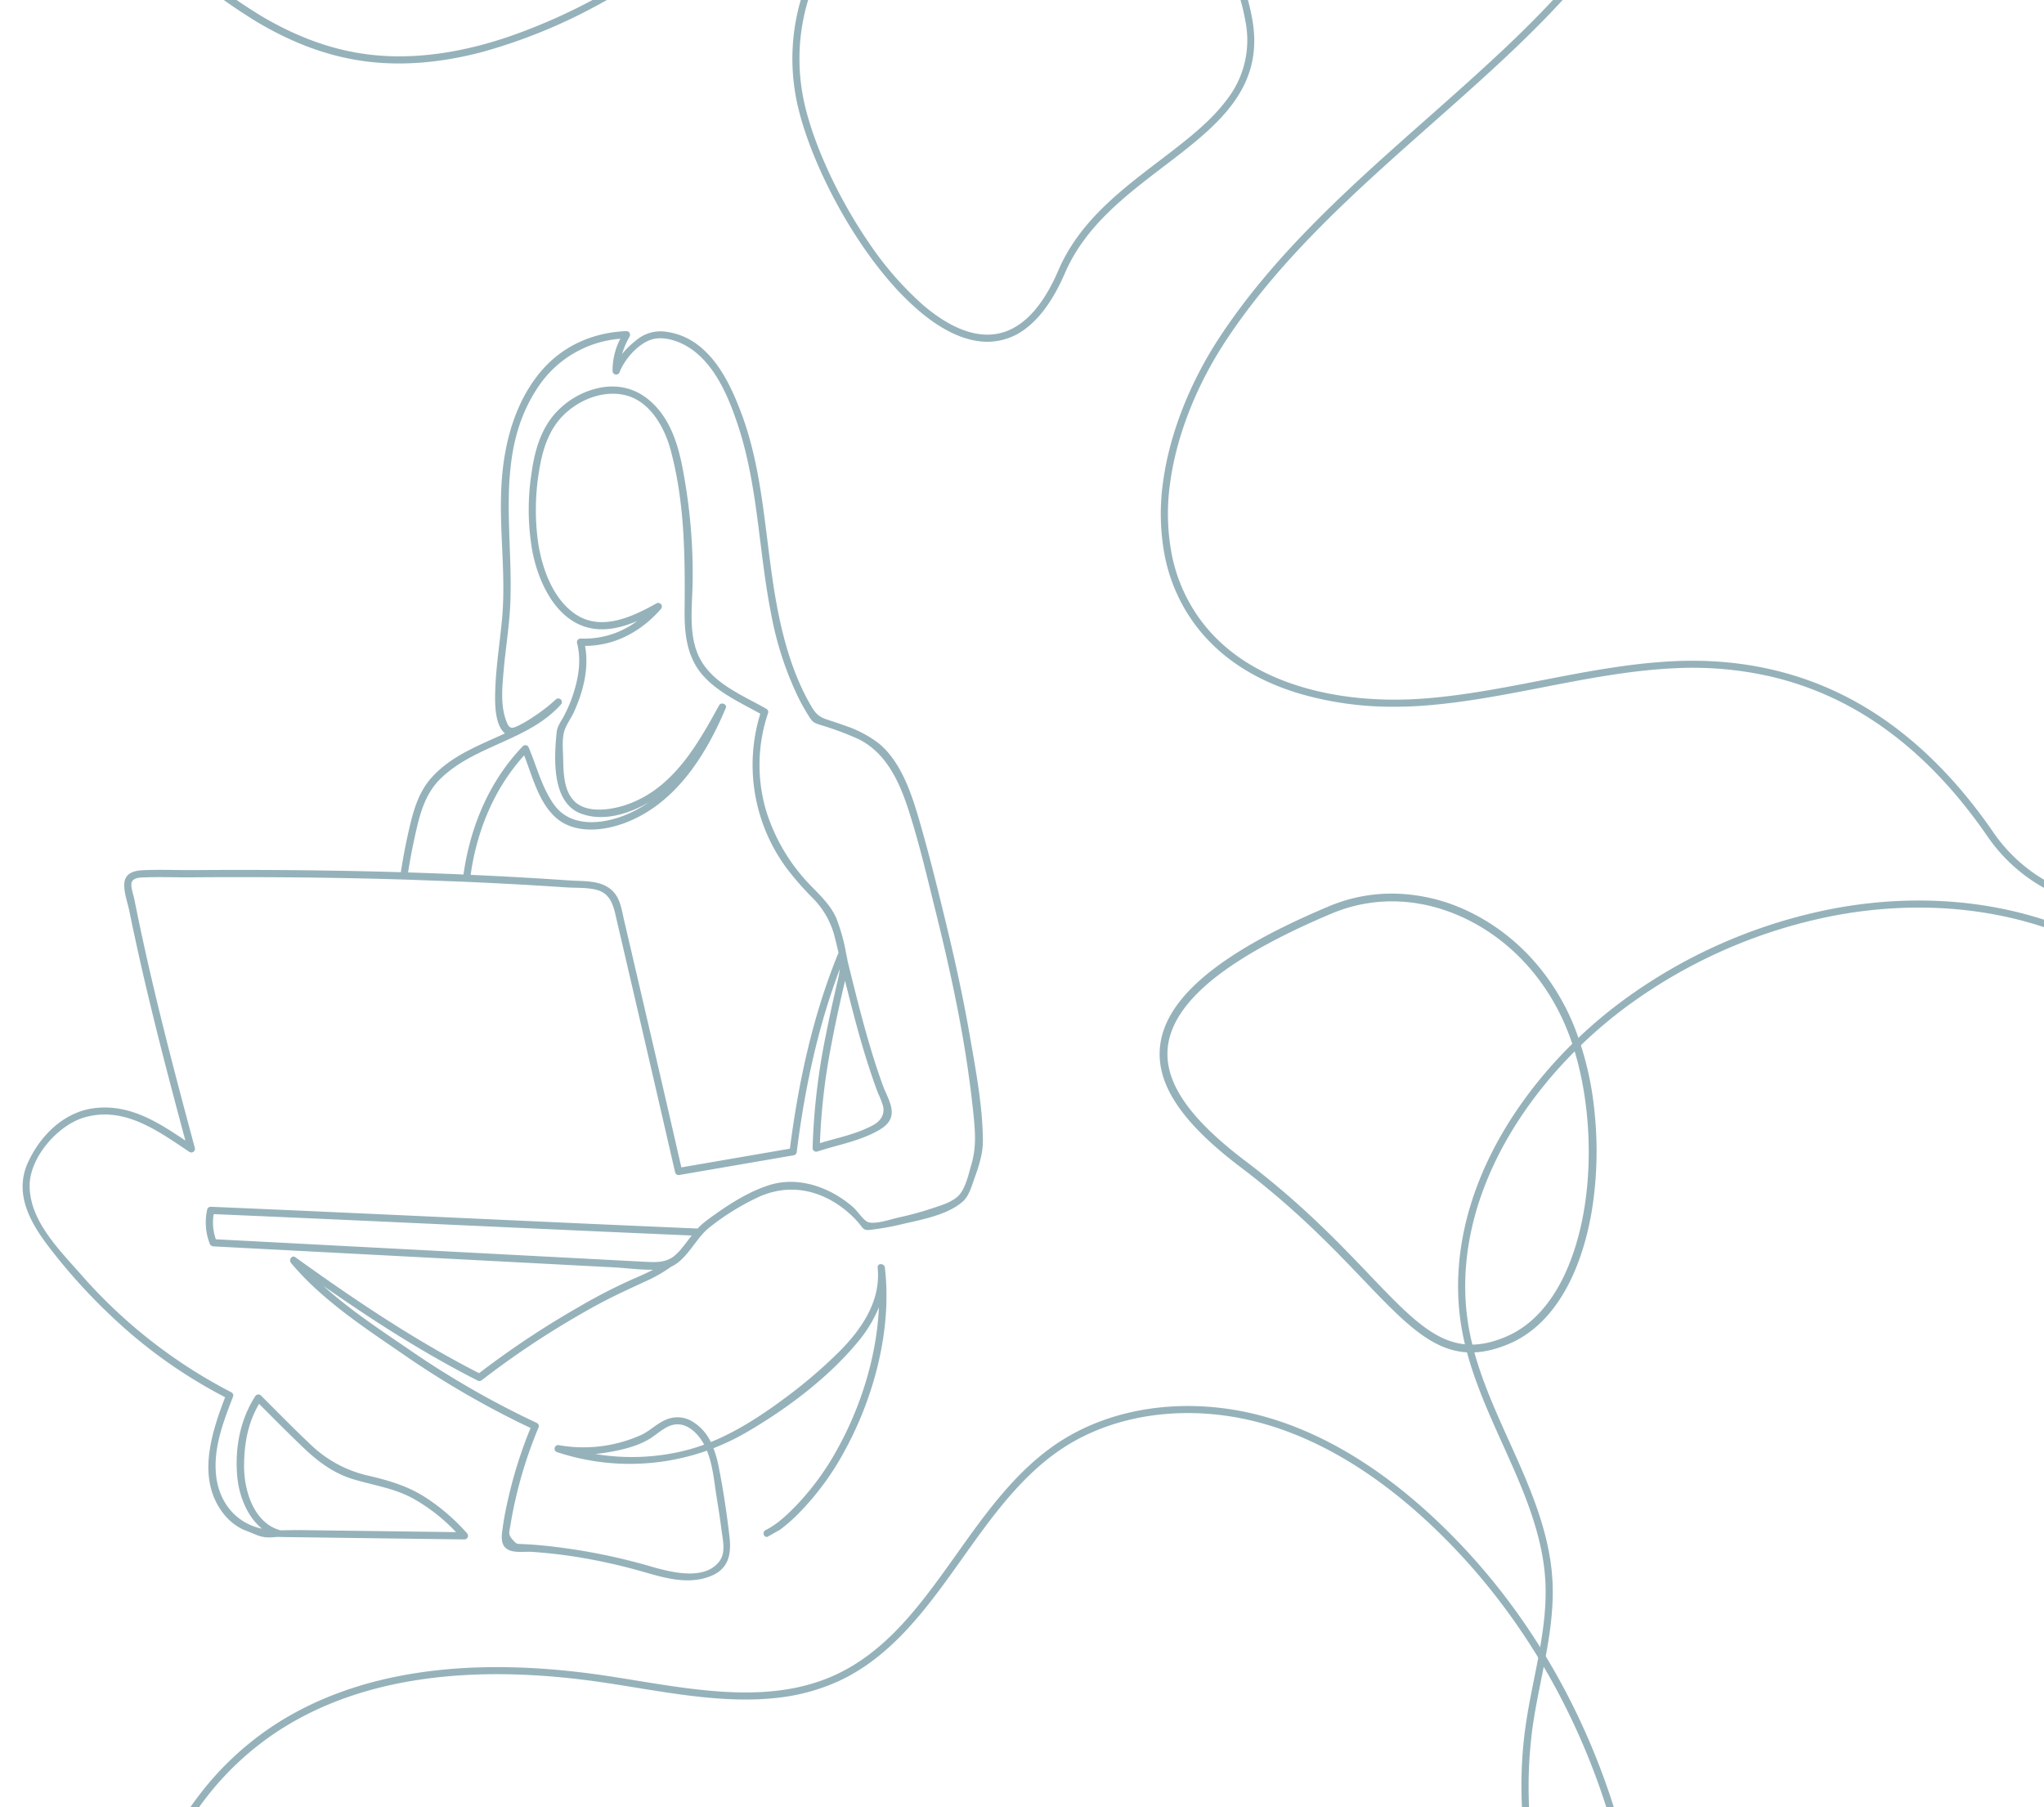 <?xml version="1.0" encoding="UTF-8"?> <svg xmlns="http://www.w3.org/2000/svg" xmlns:xlink="http://www.w3.org/1999/xlink" width="595" height="526" viewBox="0 0 595 526"><defs><style>.a{fill:#95b2ba;}.b{clip-path:url(#a);}.c{clip-path:url(#b);}</style><clipPath id="a"><rect class="a" width="595" height="526" transform="translate(810 87.001)"></rect></clipPath><clipPath id="b"><rect class="a" width="290.225" height="363.615" transform="translate(1 0)"></rect></clipPath></defs><g class="b" transform="translate(-810 -87.001)"><g transform="translate(766 11.001)"><g transform="translate(381.908 -93.946)"><path class="a" d="M-331.958-432.551c15.947,0,30.842-7.563,41.033-20.887,10.984-14.361,13.769-32.66,16.463-50.357,2.419-15.894,4.921-32.328,13.352-45.838,11.092-17.774,31.017-28.536,50.286-38.944,11.305-6.106,22.995-12.421,32.586-20.038,10.815-8.589,17.822-18.009,21.422-28.8,5.145-15.42,2.292-32.079-.768-44.868a238.137,238.137,0,0,0-32.539-75.078,240.62,240.62,0,0,0-55.91-60.137,243.3,243.3,0,0,0-73.188-37.9,244.888,244.888,0,0,0-81.765-11.725,96.087,96.087,0,0,0-22.269,2.8c-8.069,2.154-14.387,5.543-19.317,10.359-13.477,13.168-13.087,32.9-12.71,51.975.123,6.249.251,12.711-.127,18.773a102.368,102.368,0,0,1-5.923,28.114,135.51,135.51,0,0,1-12.831,26.03c-9.284,14.824-21.864,29.667-38.46,45.378-7.6,7.191-15.609,14.282-23.359,21.139-21.594,19.108-43.923,38.866-59.986,63.2-8.747,13.249-14.626,28.141-16.555,41.933a65.338,65.338,0,0,0,.4,21.793,49.743,49.743,0,0,0,8.63,19.859c6.85,9.353,16.911,16.143,29.9,20.18a96.362,96.362,0,0,0,28.387,4.034q4.419,0,8.933-.348c11.549-.895,23.1-3.141,34.268-5.313,12.543-2.44,25.513-4.962,38.441-5.55a102.355,102.355,0,0,1,28.077,2.466,91.847,91.847,0,0,1,24.295,9.532c14.324,8.126,27.277,20.515,38.5,36.823a48.849,48.849,0,0,0,17.525,15.652,49.78,49.78,0,0,0,21.957,5.726C-332.79-432.557-332.372-432.551-331.958-432.551ZM-394.2-865.162a243.275,243.275,0,0,1,74.338,11.721A241.22,241.22,0,0,1-247.3-815.866a238.56,238.56,0,0,1,55.431,59.623,236.1,236.1,0,0,1,32.261,74.435c3,12.526,5.8,28.819.817,43.751a51.859,51.859,0,0,1-8.289,15.448,71.864,71.864,0,0,1-12.46,12.391c-9.448,7.5-21.056,13.773-32.281,19.837-19.507,10.536-39.678,21.432-51.059,39.669-8.654,13.868-11.188,30.514-13.638,46.612-1.334,8.764-2.713,17.827-5.069,26.232-2.623,9.36-6.22,16.946-11,23.19-10.046,13.135-24.831,20.444-40.57,20.056a47.669,47.669,0,0,1-21.027-5.483,46.8,46.8,0,0,1-16.788-15c-11.4-16.567-24.585-29.167-39.185-37.45-15.918-9.031-33.918-13.158-53.5-12.269-13.082.594-26.129,3.132-38.747,5.586-11.111,2.161-22.6,4.4-34.029,5.281-13.071,1.012-25.7-.231-36.534-3.6-12.555-3.9-22.258-10.437-28.84-19.424a47.708,47.708,0,0,1-8.273-19.049,63.307,63.307,0,0,1-.383-21.115c1.888-13.5,7.654-28.091,16.236-41.091,15.914-24.106,38.138-43.772,59.632-62.79,7.762-6.869,15.789-13.971,23.41-21.186,16.724-15.832,29.412-30.808,38.79-45.781a137.561,137.561,0,0,0,13.023-26.425,104.4,104.4,0,0,0,6.039-28.674c.383-6.145.255-12.649.13-18.94-.185-9.363-.376-19.045,1.11-27.762,1.649-9.673,5.242-17.1,10.982-22.71,4.667-4.56,10.685-7.778,18.4-9.837a94.084,94.084,0,0,1,21.785-2.733Q-397.566-865.162-394.2-865.162Z" transform="translate(613.241 867.219)"></path></g><g transform="matrix(-0.995, 0.105, -0.105, -0.995, 540.159, 810.713)"><path class="a" d="M140.1,0c7.721,0,15.427.238,23.007.472,5.263.163,10.705.331,15.927.407a386.408,386.408,0,0,1,51.337,3.876A286.129,286.129,0,0,1,280.329,16.7C326.214,32.162,359.76,49.88,385.9,72.459a177.56,177.56,0,0,1,38.248,46.135c10.358,18.3,16.308,37.262,17.687,56.366a112.026,112.026,0,0,1-11.91,58.248A101.017,101.017,0,0,1,412.7,257.477a88.21,88.21,0,0,1-23.951,17.7c-25.333,12.678-58.024,13.93-97.166,3.723-2.724-.71-5.518-1.472-8.22-2.209C264.1,271.436,244.177,266,225.7,272.179c-7.183,2.4-14.083,6.554-21.093,12.7-6.3,5.523-12.147,12.141-17.8,18.542-9.654,10.932-19.636,22.237-32.581,29.053-17.734,9.337-40.979,9.634-62.179.794C74.609,326,58.1,312.743,42.978,293.875,15.084,259.075-.179,213.74,0,166.221S15.787,73.48,43.943,38.888c10.122-12.436,19.535-20.71,29.623-26.039C85.7,6.439,99.978,2.543,117.214.938,124.776.234,132.443,0,140.1,0ZM279.658,18.646a284.025,284.025,0,0,0-49.6-11.857A384.315,384.315,0,0,0,179,2.935c-5.239-.076-10.69-.245-15.961-.408-15.028-.464-30.568-.944-45.629.458-16.956,1.579-30.977,5.4-42.863,11.677-9.833,5.194-19.043,13.3-28.983,25.514-27.862,34.231-43.3,79-43.482,126.051S17.006,258.162,44.608,292.6c14.9,18.594,31.135,31.639,48.246,38.773,20.629,8.6,43.207,8.335,60.393-.714,12.608-6.638,22.462-17.8,31.992-28.59,11.416-12.928,23.221-26.3,39.793-31.835a58.253,58.253,0,0,1,18.618-2.864c13.351,0,26.962,3.712,40.268,7.342,2.7.735,5.484,1.5,8.2,2.2,38.635,10.075,70.831,8.874,95.7-3.569A86.139,86.139,0,0,0,411.2,256.057a98.969,98.969,0,0,0,16.87-23.776,109.968,109.968,0,0,0,11.691-57.174c-1.357-18.8-7.22-37.477-17.427-55.508a175.481,175.481,0,0,0-37.8-45.591C358.6,51.611,325.278,34.019,279.658,18.646Z" transform="translate(0 0)"></path></g><g transform="translate(-3.334 -146.536) rotate(-17)"><path class="a" d="M110.32.044a100.442,100.442,0,0,0-11.249.982A108.649,108.649,0,0,0,46.037,24.368,117.974,117.974,0,0,0,26.219,45.382,130.185,130.185,0,0,0,11.928,70.17,142.549,142.549,0,0,0,.014,125.2a170.863,170.863,0,0,0,8.454,54.156A236.877,236.877,0,0,0,31.34,229.037a159.328,159.328,0,0,0,18.714,25.8c7.9,8.623,16.155,14.944,25.234,19.324,9.932,4.791,21.577,7.483,34.614,8a157.993,157.993,0,0,0,36.548-3.285,240.192,240.192,0,0,0,42.892-12.791,252.747,252.747,0,0,0,75.817-47.65,239.739,239.739,0,0,0,30.1-33.087c16.783-22.379,31.351-51.164,39.971-78.974,7.16-23.1,13.6-56.616,3.617-85.075l-.275-.785-.862.162c-11.752,2.207-23.393,5.68-34.651,9.038-14.825,4.423-30.154,9-45.928,10.735a156.157,156.157,0,0,1-41.995-.726c-14.418-2.338-27.254-6.943-38.15-13.686-3.6-2.225-7.084-4.75-10.457-7.191a148.965,148.965,0,0,0-12.776-8.585,76.672,76.672,0,0,0-26.232-9.137A91.058,91.058,0,0,0,110.32.044Zm8.355,280.113q-4.4.133-8.566-.033c-12.749-.507-24.121-3.131-33.8-7.8-8.854-4.271-16.917-10.45-24.65-18.891a157.539,157.539,0,0,1-18.489-25.5,235,235,0,0,1-22.692-49.283,168.963,168.963,0,0,1-8.364-53.543A140.486,140.486,0,0,1,13.851,70.879,128.044,128.044,0,0,1,27.9,46.5,115.731,115.731,0,0,1,47.343,25.89,106.357,106.357,0,0,1,99.259,3.044a92.427,92.427,0,0,1,27.807.095,74.659,74.659,0,0,1,25.544,8.895,147.374,147.374,0,0,1,12.607,8.475c3.4,2.462,6.919,5.007,10.574,7.269,11.12,6.882,24.2,11.579,38.888,13.96a158.279,158.279,0,0,0,42.573.74c15.972-1.761,31.4-6.363,46.319-10.814,10.925-3.259,22.212-6.627,33.559-8.819,5.264,15.558,8.69,42.409-3.9,83.048-8.55,27.586-23,56.132-39.635,78.32a237.511,237.511,0,0,1-29.823,32.776,250.46,250.46,0,0,1-75.131,47.219,237.917,237.917,0,0,1-42.49,12.671A168.725,168.725,0,0,1,118.675,280.157Z" transform="translate(0)"></path></g><g transform="translate(743.939)"><path class="a" d="M-1540.945-1567.738q7.564,0,15.055-.455c27.37-1.662,52.914-7.864,75.922-18.434,18.479-8.489,36.936-20.51,56.425-36.749,17.727-14.771,34.555-31.534,49.4-46.324l.718-.715-.708-.724-276.893-283.12-.742.607c-12.1,9.907-19.773,24.332-22.8,42.872-2.453,15-1.857,32.237,1.769,51.233,1.191,6.241,2.585,12.629,3.934,18.806,5.766,26.42,11.729,53.74,4.235,79.487-4.835,16.614-15.133,31.91-25.092,46.7-7.2,10.7-14.649,21.76-19.79,33.057-5.789,12.721-8.021,24.49-6.824,35.981,1.844,17.7,12.593,35.054,29.49,47.6,13.216,9.812,29.922,16.941,52.575,22.435A268.765,268.765,0,0,0-1540.945-1567.738Zm194.609-102.695c-14.64,14.583-31.176,31.01-48.548,45.485-19.346,16.12-37.651,28.045-55.961,36.457-27.007,12.407-57.8,18.694-90.081,18.694a267.132,267.132,0,0,1-62.853-7.678c-22.371-5.425-38.838-12.442-51.821-22.082a79.1,79.1,0,0,1-19.275-20.382,58.789,58.789,0,0,1-9.395-25.783c-1.175-11.275.939-22.374,6.652-34.927,5.07-11.142,12.469-22.132,19.625-32.761,10.047-14.923,20.435-30.354,25.359-47.273,7.638-26.244,1.62-53.821-4.2-80.489-1.345-6.165-2.737-12.539-3.923-18.754-3.531-18.5-4.14-35.968-1.76-50.524,2.887-17.654,10.065-31.443,21.342-41Z" transform="translate(1686.652 1954.258)"></path></g><g transform="matrix(0.891, -0.454, 0.454, 0.891, 385.908, 431.493)"><path class="a" d="M-927.592,2380.1l.758-.147,331.923-64.629-.412-1.127L-692.347,2049l-.153-.157c-14.289-14.706-33.2-25.782-54.687-32.029a151.871,151.871,0,0,0-64.177-4.233c-19.631,2.9-38.793,10.276-53.956,20.759-16.941,11.712-28.586,26.96-33.676,44.1-3.323,11.186-3.889,23.1-4.436,34.631-.665,14-1.353,28.478-7.081,41.326-3.859,8.656-9.913,16.315-15.768,23.723-2.829,3.58-5.755,7.281-8.417,11.069-18.266,25.995-26.722,60.1-23.809,96.045a208.9,208.9,0,0,0,10.339,49.061,297.15,297.15,0,0,0,20.215,46.137Zm329.9-66.331-328.786,64.018a294.366,294.366,0,0,1-19.715-45.143,206.856,206.856,0,0,1-10.241-48.582,159.485,159.485,0,0,1,3.553-49.57,129.869,129.869,0,0,1,19.891-45.138c2.628-3.74,5.536-7.419,8.347-10.976,5.934-7.507,12.069-15.269,16.033-24.16,5.884-13.2,6.581-27.87,7.255-42.059.542-11.405,1.1-23.2,4.354-34.148,4.955-16.682,16.323-31.548,32.872-42.99,14.9-10.3,33.752-17.552,53.072-20.41a149.764,149.764,0,0,1,63.282,4.172c21.065,6.125,39.6,16.953,53.621,31.324Z" transform="translate(959.071 -2010.935)"></path></g><g transform="translate(405.327 10.469) rotate(50)"><path class="a" d="M2433.3-577.817a82.035,82.035,0,0,0,13.243-.99c8.013-1.324,14.162-3.923,18.276-7.724a18.2,18.2,0,0,0,5.945-12.815c.295-5.458-1.4-11.883-5.023-19.1-6.654-13.231-5.964-27.882-5.3-42.051.892-18.942,1.734-36.833-16.135-47.159a61.8,61.8,0,0,0-24.394-7.971,64.932,64.932,0,0,0-25.059,2.21,68.341,68.341,0,0,0-22.825,11.545,70.128,70.128,0,0,0-17.711,20.037,69.353,69.353,0,0,0-8.969,25.088,66.515,66.515,0,0,0,1.025,25.326,63.139,63.139,0,0,0,10.348,22.67,61.064,61.064,0,0,0,19,17.1c11.052,6.386,29.19,11.588,46.21,13.253C2425.852-578.008,2429.668-577.817,2433.3-577.817Zm31.511-40.168-.931.458c6.618,13.161,6.457,23.083-.48,29.493-3.81,3.521-9.6,5.942-17.2,7.2a94.9,94.9,0,0,1-24.066.4c-16.745-1.637-34.552-6.733-45.366-12.982a59.007,59.007,0,0,1-18.355-16.525,61.108,61.108,0,0,1-10.013-21.94,64.5,64.5,0,0,1-.993-24.555,67.314,67.314,0,0,1,8.708-24.353,68.06,68.06,0,0,1,17.191-19.451,66.259,66.259,0,0,1,22.13-11.194,62.836,62.836,0,0,1,24.251-2.141,59.715,59.715,0,0,1,23.571,7.7,28.142,28.142,0,0,1,14.153,19.125c1.819,7.805,1.4,16.722.954,26.163-.679,14.431-1.382,29.354,5.512,43.062Z" transform="translate(-2387.63 750.998)"></path></g><g transform="translate(475.631 387.357) rotate(135)"><path class="a" d="M1984.544,2778.5c7.654,0,13.7-1.727,18.212-5.173,8.951-6.836,11.717-20.14,8.7-41.87-2.727-19.654-2.371-35.556-2.084-48.334.5-22.452.807-36-16.7-43.15h0c-6.529-2.666-14.005-2.91-22.223-.723-7.32,1.947-15.224,5.9-22.86,11.432a109.14,109.14,0,0,0-20.079,19.057,92.823,92.823,0,0,0-13.812,22.415c-6.123,14.655-6.819,30.507-1.96,44.635a52.121,52.121,0,0,0,10.59,18.146,47.073,47.073,0,0,0,17.245,12.124C1958.278,2774.691,1973.183,2778.5,1984.544,2778.5Zm7.263-136.443c16.057,6.557,15.783,18.8,15.285,41.015-.288,12.857-.647,28.859,2.1,48.691,2.893,20.847.4,33.487-7.836,39.778-4.909,3.749-12.1,5.261-21.367,4.5-10.358-.856-23.662-4.578-39.544-11.063-12.455-5.087-21.883-15.354-26.545-28.911-4.681-13.61-4-28.9,1.909-43.048,6.1-14.605,18.8-30.129,33.132-40.514,7.41-5.368,15.054-9.2,22.1-11.073,7.721-2.054,14.705-1.843,20.759.63Z" transform="translate(-1941.545 -2701.77)"></path></g><g transform="translate(-205.225 172.38)"><g class="c" transform="translate(250 0.004)"><path class="a" d="M497.927,348.906a48.006,48.006,0,0,0,6.322-5.687,79.8,79.8,0,0,0,12.171-16.673c8.8-15.835,14.184-35.761,12.039-53.953-.156-1.321-2.242-1.354-2.1,0,1,9.7-4.666,17.935-11.217,24.5a143.5,143.5,0,0,1-16.416,13.953c-6.487,4.782-13.429,9.282-20.938,12.327a13.913,13.913,0,0,0-5.124-5.837,8.333,8.333,0,0,0-7.273-.924c-3.07,1.034-5.213,3.548-8.138,4.812a40.953,40.953,0,0,1-23.627,2.862,1.052,1.052,0,0,0-.559,2.028,67.346,67.346,0,0,0,43.6-.442c1.751,4.3,2.133,9.332,2.859,13.794.5,3.09.98,6.184,1.38,9.29.392,3.047,1.353,6.65-.727,9.277-4.292,5.421-13.658,3.1-19.191,1.538A175.547,175.547,0,0,0,428.03,353.4q-2.565-.215-5.136-.336c-1.62-.077-1.566.082-2.788-1.266-1.4-1.542-.975-2.155-.663-4.1.516-3.217,1.172-6.413,1.943-9.578a129.271,129.271,0,0,1,6.3-19.091,1.047,1.047,0,0,0-.483-1.187,260.776,260.776,0,0,1-37.311-21.449c-8.389-5.72-17.215-11.551-24.866-18.464,14.4,10.06,29.231,19.589,44.894,27.54a1.107,1.107,0,0,0,1.274-.164A253.772,253.772,0,0,1,442.621,284.6c5.387-3.073,10.935-5.588,16.56-8.184a41.25,41.25,0,0,0,7.048-4.073c4.758-2.152,7.162-8.308,11.178-11.452a71.519,71.519,0,0,1,14.257-8.831c8.176-3.721,16.6-2.5,23.916,2.728a30,30,0,0,1,5.217,4.762c1.286,1.487,1.344,2.258,3.224,2.077a78.1,78.1,0,0,0,9.753-1.757c5.517-1.257,12.812-2.606,17.263-6.414,1.915-1.638,2.654-4.5,3.482-6.785,1.258-3.472,2.5-7.258,2.478-11-.057-10-2.052-20.39-3.746-30.221-1.847-10.717-4.16-21.349-6.708-31.92-2.5-10.377-5.062-20.783-8.034-31.036-2.27-7.833-5.364-17.291-11.958-22.593a33.432,33.432,0,0,0-9.576-5.019c-1.707-.628-3.439-1.184-5.165-1.754-2.656-.876-3.539-1.79-4.941-4.222C502,100.453,499.209,91,497.326,81.476,493.512,62.193,493.585,42,486.508,23.444c-2.8-7.329-6.529-15.225-13.119-19.883A19.085,19.085,0,0,0,465.011.223a10.981,10.981,0,0,0-9.168,2.639,23.654,23.654,0,0,0-3.883,3.809,24.882,24.882,0,0,1,2.182-5.084A1.061,1.061,0,0,0,453.235,0c-9.921.388-18.927,4.419-25.262,12.164-6.952,8.5-10.028,19.442-10.953,30.223-1.18,13.756,1.263,27.547.008,41.311-.619,6.785-1.715,13.517-1.966,20.335-.131,3.555-.334,10.314,2.7,12.969.037.033.076.061.115.091-7.6,3.518-15.571,6.471-21.277,12.763-4.005,4.417-5.464,9.984-6.763,15.669-.9,3.959-1.661,7.962-2.277,11.978q-11.9-.354-23.814-.514-18.195-.246-36.392-.1c-5.034.035-10.164-.22-15.187.054-2.38.13-4.8.919-5.083,3.618-.27,2.584.932,5.728,1.446,8.249q1.024,5.015,2.122,10.014,2.179,9.935,4.605,19.814c3.021,12.369,6.274,24.678,9.582,36.973-7.92-5.314-15.969-10.509-26.024-9.488-9.024.916-16.042,7.764-19.742,15.744-4.249,9.165.614,17.678,6.206,24.93a167.382,167.382,0,0,0,21.995,23.565,143.922,143.922,0,0,0,29.137,19.958c-4.088,10.652-8.313,23.884-.473,33.893a15.891,15.891,0,0,0,5.862,4.692c4.52,1.686,5.026,2.572,9.493,2.1a5.663,5.663,0,0,1,.578,0,1.141,1.141,0,0,0,.207-.019q.876.034,1.762.045l39.1.513,13.144.172a1.063,1.063,0,0,0,.743-1.795,58.986,58.986,0,0,0-12.568-10.744c-5.023-3.108-10.37-4.66-16.072-6a35.355,35.355,0,0,1-16.98-9.163c-4.895-4.613-9.617-9.441-14.374-14.2a1.065,1.065,0,0,0-1.651.213c-4.453,6.944-5.968,15.174-5.243,23.368.479,5.414,2.811,11.628,7.2,15.189-.311-.063-.619-.131-.92-.212-7.509-2.022-11.891-8.362-12.5-15.969-.623-7.766,2.273-15.207,5.024-22.312a1.052,1.052,0,0,0-.483-1.187,148.96,148.96,0,0,1-44.1-34.639c-6.256-7.084-14.715-15.5-14.65-25.593.053-8.231,8.213-17.517,15.858-19.769,11.657-3.433,21.562,3.952,30.689,10.043a1.062,1.062,0,0,0,1.545-1.187c-5.794-21.484-11.451-43.015-16.058-64.79q-.812-3.837-1.579-7.684c-.212-1.064-1.189-3.861-.732-4.915.529-1.219,2.157-1.3,3.268-1.343,4.519-.2,9.11,0,13.637-.03q17-.129,33.993.049,14.793.167,29.581.629l15.838.588q11.079.477,22.148,1.143,3.951.241,7.9.508c2.932.2,6.473-.023,9.292.826,4.143,1.248,4.728,5.364,5.569,8.971q2.318,9.943,4.63,19.888,6.193,26.638,12.318,53.291a1.076,1.076,0,0,0,1.293.734q16.669-2.874,33.339-5.745a1.074,1.074,0,0,0,.772-1.014c2.287-18.128,6.064-36.14,12.557-53.242a36.49,36.49,0,0,1-.861,4.361c-1.107,4.774-2.165,9.561-3.112,14.37a191.44,191.44,0,0,0-3.974,33.451,1.06,1.06,0,0,0,1.331,1.014c5.925-1.953,12.237-3,17.728-6.095,1.785-1.007,3.522-2.318,3.9-4.462.5-2.784-1.5-5.955-2.431-8.492-4.321-11.841-7.289-24.123-10.324-36.345-.091-.668-.246-1.364-.429-2.2a54.483,54.483,0,0,0-2.884-10.389c-1.544-3.473-4.222-6.138-6.835-8.822a54.36,54.36,0,0,1-13.568-22.37,46.982,46.982,0,0,1,.567-28.5,1.062,1.062,0,0,0-.483-1.187c-6.376-3.647-14.155-6.733-18.416-13.045-4.716-6.987-3.147-16.288-3.068-24.227a161.181,161.181,0,0,0-1.94-27.058c-1.242-7.745-2.655-16.089-7.669-22.386-4.273-5.367-9.985-8-16.909-6.855a23.854,23.854,0,0,0-14.158,8.338c-3.713,4.591-5.337,10.407-6.155,16.158a69.656,69.656,0,0,0,.22,23.481c1.561,7.691,5.514,16.893,12.881,20.69,5.748,2.963,11.894,1.746,17.562-.649a25.641,25.641,0,0,1-16.466,5.08,1.062,1.062,0,0,0-1.014,1.331c1.277,4.942.431,10.121-1.139,14.9a40.141,40.141,0,0,1-2.815,6.566c-.878,1.624-1.809,2.717-1.995,4.562-.725,7.208-1.534,20.215,6.911,23.529,6.391,2.508,13.923.288,19.919-3.216a36,36,0,0,1-6.075,3.384c-6.883,2.989-16.492,4.241-21.471-2.658-3.6-4.992-5.086-11.247-7.478-16.841a1.058,1.058,0,0,0-1.651-.213c-9.829,10.236-15.289,23.419-17.27,37.34q-8.061-.349-16.127-.6.849-5.414,2.039-10.771c1.361-6.11,2.822-12.041,7.444-16.552,9.991-9.752,25.514-10.987,35-21.546a1.052,1.052,0,0,0-1.487-1.487,47.092,47.092,0,0,1-6.713,5.181,33.5,33.5,0,0,1-3.886,2.3c-1.628.788-2.7,1.409-3.536-.517-2.078-4.769-1.464-10.342-1.038-15.372.495-5.835,1.444-11.63,1.822-17.474,1.4-21.713-4.9-45.169,7.951-64.674a31.676,31.676,0,0,1,24.18-14.435,20.077,20.077,0,0,0-2.251,9.409,1.057,1.057,0,0,0,2.065.28c1.5-3.893,5.84-8.832,10.088-9.666,3.428-.673,7.514.833,10.334,2.691,7.478,4.927,11.4,14.537,14.083,22.7,5.792,17.6,5.962,36.34,9.533,54.4a96.078,96.078,0,0,0,8.016,24.706q1.415,2.809,3.095,5.471c1.012,1.6,1.361,1.777,3.145,2.381a89.523,89.523,0,0,1,11.2,4.148c8.485,4.2,12.251,13.174,14.958,21.78,2.921,9.285,5.155,18.841,7.5,28.284,4.969,20,9.251,40.239,11.192,60.779.432,4.57.545,8.528-.753,12.973-.809,2.769-1.694,7.042-3.78,9.128-1.878,1.879-5.1,2.8-7.527,3.623a94.11,94.11,0,0,1-9.953,2.713c-2.082.46-7.366,2.3-9.18,1.155-1.461-.926-2.692-3.045-4.05-4.22a32.874,32.874,0,0,0-4.58-3.329c-5.918-3.552-13.12-5.168-19.811-3.035-5.656,1.8-10.877,5.058-15.694,8.466-1.136.8-2.275,1.619-3.357,2.5a17.71,17.71,0,0,0-1.764,1.662c-47.252-2-94.488-4.336-141.74-6.335a1.059,1.059,0,0,0-1.014.772,17.081,17.081,0,0,0,.746,10,1.141,1.141,0,0,0,1.038.731l-.024.024,66.806,3.5,32.784,1.718,16.7.875c3.81.2,7.866.77,11.764.705-1.956,1-3.981,1.879-5.98,2.763a156.918,156.918,0,0,0-15.747,8.119,259.939,259.939,0,0,0-28.951,19.235c-18.787-9.6-36.378-21.454-53.484-33.753-1.034-.744-1.985.8-1.274,1.651,8.864,10.617,21,18.587,32.321,26.356a263.743,263.743,0,0,0,37.425,21.7,128.6,128.6,0,0,0-6.373,19.963,96.483,96.483,0,0,0-1.893,10.173c-.209,1.769-.32,3.785,1.267,4.988,1.845,1.4,5.237.784,7.409.931q5.894.4,11.743,1.279a163.953,163.953,0,0,1,20.741,4.556c6.2,1.772,12.816,3.716,19.147,1.378,5.676-2.1,6.478-6.438,5.836-11.918-.787-6.715-1.8-13.47-3.124-20.1a32.425,32.425,0,0,0-1.513-5.367,69.222,69.222,0,0,0,9.608-4.628c11.559-6.7,23.5-15.64,32.135-25.964a38.732,38.732,0,0,0,6.424-10.422c-.656,14.408-5.334,29.1-12.136,41.339a77.622,77.622,0,0,1-11.842,16.247c-2.664,2.761-5.637,5.6-9.112,7.318a1.059,1.059,0,0,0,.531,1.959M341.926,330.293c.039-6.536,1.113-12.446,4.366-18.039,4.316,4.321,8.623,8.669,13.041,12.882,4.152,3.96,8.654,7.292,14.195,9,5.944,1.827,11.924,2.592,17.476,5.6a52.428,52.428,0,0,1,12.629,9.857l-26.824-.352-18.564-.244c-1.852-.024-3.869.063-5.873.047a1.133,1.133,0,0,0-.219-.093c-7.513-2.242-10.267-11.706-10.226-18.651M526.445,221.754a28.708,28.708,0,0,1,1.5,3.869c.531,2.535-.816,4.363-2.92,5.507-4.808,2.615-10.263,3.65-15.466,5.235a184.357,184.357,0,0,1,3.3-28.54c.9-4.832,1.931-9.64,3.019-14.433q.487-2.144.99-4.285c2.133,8.56,4.332,17.11,7.073,25.5q1.177,3.6,2.5,7.151m-94.03-80.391c5.48,5.148,14.185,4.179,20.623,1.7,14.453-5.577,23.22-19.427,29.006-33.1l.006-.011h0c.035-.084.072-.167.107-.251.465-1.107-1.355-1.835-1.922-.81-4.359,7.88-8.819,16-15.58,22.109a32.539,32.539,0,0,1-12.214,7.121c-4.371,1.323-11.094,2.238-14.567-1.5-3-3.224-2.951-8.444-3.063-12.554-.066-2.424-.369-5.551.418-7.879.612-1.809,1.889-3.5,2.691-5.253,2.71-5.92,4.5-12.807,3.27-19.313,8.669-.011,16.4-4.209,22.072-10.73a1.056,1.056,0,0,0-1.274-1.651c-7.062,3.942-16.221,8.318-23.8,3.006-6.391-4.479-9.484-13.11-10.633-20.509a69.106,69.106,0,0,1,.5-22.461c.961-5.335,2.78-10.673,6.652-14.617,4.459-4.542,11.316-7.4,17.68-6.129,7.53,1.5,11.907,9.32,13.737,16.155,4.144,15.479,4.177,31.11,4.045,46.984-.055,6.669.757,13.4,5.354,18.568,4.479,5.035,10.886,7.888,16.68,11.132a50.6,50.6,0,0,0,7.7,45.015,86.325,86.325,0,0,0,7.73,8.812,24.325,24.325,0,0,1,6.327,11.563c.36,1.383.693,2.773,1.009,4.167-7.466,18.228-11.639,37.558-14.148,57.044q-15.8,2.724-31.6,5.446-5.8-25.364-11.719-50.7-2.506-10.779-5.018-21.557c-.658-2.825-1.036-5.886-3.14-8.064-3.25-3.364-8.234-2.9-12.531-3.194q-14.453-.991-28.926-1.634c1.825-12.857,6.82-25.118,15.579-34.777,2.393,6.089,4.108,13.325,8.951,17.874m25.5,129.489c-5.156-.258-10.31-.54-15.464-.811l-31.547-1.653-62.476-3.274-14.719-.771a14.875,14.875,0,0,1-.627-7.323c46.388,1.966,92.762,4.252,139.15,6.223-1.2,1.527-2.331,3.124-3.627,4.579q-.729.751-1.521,1.443c-2.681,2.037-5.594,1.767-9.168,1.588m12.948,54.841a64.43,64.43,0,0,1-26.722,1.141q1.674-.151,3.345-.426c4.367-.721,9.431-1.881,13.157-4.4,2.55-1.721,5.043-4.3,8.461-3.713,2.82.482,5.154,3.024,6.5,5.376.084.147.159.3.239.448-1.633.6-3.292,1.126-4.979,1.57" transform="translate(-271.654 -0.004)"></path></g></g></g></g></svg> 